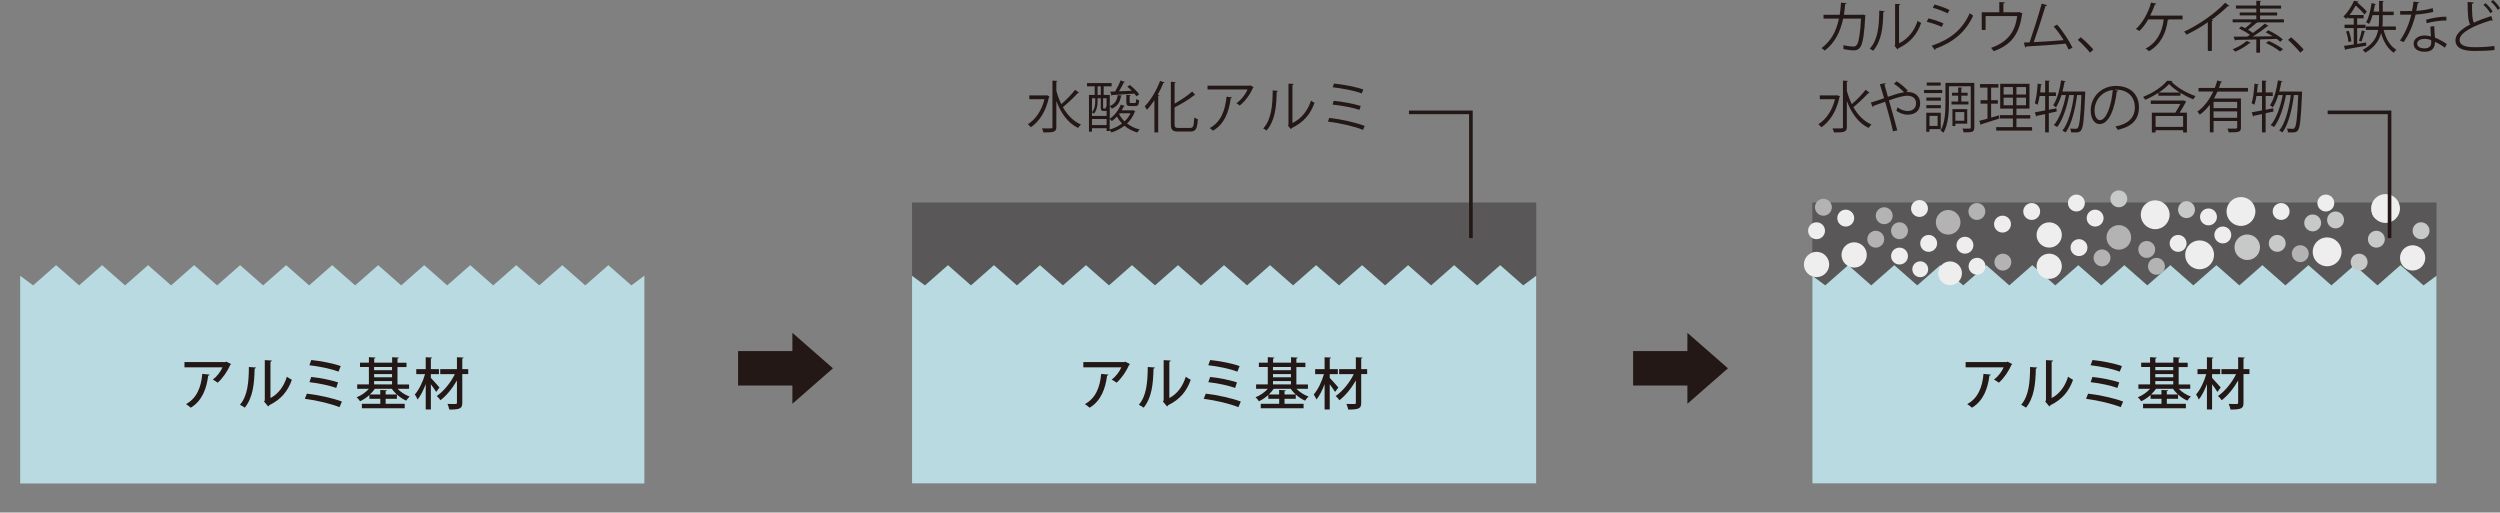 <?xml version="1.0" encoding="UTF-8"?> <svg xmlns="http://www.w3.org/2000/svg" xmlns:xlink="http://www.w3.org/1999/xlink" id="img" width="627" height="128.54" viewBox="0 0 627 128.54"><rect x="0" y="0" width="627" height="128.54" fill="#808080" stroke="none"/><defs><clipPath id="clippath"><rect x="228.74" y="54.75" width="156.55" height="66.51" style="fill:none;"></rect></clipPath><clipPath id="clippath-1"><rect x="5.06" y="54.75" width="156.55" height="66.51" style="fill:none;"></rect></clipPath><clipPath id="clippath-2"><rect x="454.53" y="54.75" width="156.55" height="66.51" style="fill:none;"></rect></clipPath></defs><path d="M262.56,23.89l.67.31c-.03.06-.08.13-.15.17-.73,3.53-2.45,6.14-4.54,7.55-.17-.24-.53-.6-.76-.76,1.89-1.18,3.46-3.35,4.17-6.28h-3.8v-.95h4.23l.17-.04ZM264.94,22.8c.31,1.16.73,2.28,1.23,3.32,1.18-.99,2.61-2.47,3.47-3.6l.99.74c-.07.08-.2.1-.31.08-.97,1.06-2.54,2.56-3.75,3.54,1.12,1.96,2.62,3.54,4.54,4.36-.24.2-.56.57-.73.85-2.55-1.22-4.3-3.71-5.45-6.75v6.49c0,1.27-.59,1.39-3.22,1.39-.06-.28-.24-.76-.39-1.02.53.01,1.02.01,1.41.01,1.18,0,1.22,0,1.22-.38v-11.61l1.26.07c-.01.11-.08.18-.28.2v2.31Z" style="fill:#231815;"></path><path d="M284.16,27.62l.56.27c-.01.07-.08.11-.11.14-.43,1.16-1.11,2.14-1.95,2.94.88.69,1.96,1.21,3.17,1.5-.2.18-.46.52-.59.76-1.22-.35-2.33-.94-3.24-1.69-.98.76-2.1,1.32-3.26,1.68-.08-.17-.27-.43-.42-.62v.25h-.78v-.7h-3.67v.88h-.76v-9.22h1.44v-2.16h-1.93v-.81h6.18v.81h-2v2.16h1.53v2.79c1.36-.55,1.83-1.5,1.99-2.75l1.06.13c-.01.08-.1.14-.25.17-.21,1.29-.7,2.42-2.28,3.11-.1-.21-.34-.5-.52-.64v3.18c1.11-.78,2.2-2.12,2.77-3.56l1.01.32c-.03.08-.13.13-.28.13-.15.34-.32.66-.52.98h2.7l.15-.04ZM275.27,24.64v.87c0,.87-.17,2.13-.92,3.01-.1-.11-.34-.28-.48-.35v.91h3.67v-1.29c-.07.01-.15.03-.25.03h-.52c-.53,0-.69-.14-.69-.8v-2.38h-.81ZM274.68,24.64h-.81v3.5c.69-.83.81-1.85.81-2.66v-.84ZM273.87,31.36h3.67v-1.51h-3.67v1.51ZM275.27,21.65v2.16h.81v-2.16h-.81ZM277.17,27.21c.17,0,.21-.06.22-.53.04.03.08.07.14.1v-2.14h-.87v2.37c0,.18.03.21.15.21h.35ZM278.32,32.49c1.09-.32,2.17-.83,3.08-1.51-.5-.52-.92-1.09-1.28-1.74-.41.43-.83.83-1.26,1.13-.13-.14-.36-.38-.55-.53v2.65ZM278.45,22.98l1.23-.04c.49-.81,1.06-1.96,1.37-2.77l1.08.38c-.03.1-.14.14-.29.14-.29.64-.76,1.5-1.2,2.21.99-.04,2.1-.08,3.21-.14-.36-.36-.76-.71-1.12-1.01l.64-.43c.87.69,1.88,1.65,2.34,2.34l-.69.49c-.13-.2-.31-.43-.52-.67-2.06.14-4.17.28-5.53.35,0,.1-.1.17-.18.18l-.34-1.02ZM280.67,28.59c.34.69.8,1.3,1.37,1.85.62-.57,1.13-1.26,1.5-2.03h-2.73l-.14.18ZM282.49,23.78l1.09.07c-.01.1-.08.17-.27.18v1.51c0,.27.04.29.34.29h.97c.25,0,.31-.1.34-.99.17.14.52.25.74.31-.08,1.16-.32,1.46-.95,1.46h-1.21c-.85,0-1.05-.22-1.05-1.05v-1.78Z" style="fill:#231815;"></path><path d="M289.52,33.21v-8.08c-.6.91-1.23,1.74-1.89,2.42-.11-.24-.36-.67-.53-.9,1.46-1.46,2.94-3.91,3.84-6.36l1.15.39c-.06.13-.18.15-.32.13-.41,1.01-.88,2-1.42,2.96l.41.11c-.03.1-.1.17-.28.18v9.15h-.95ZM294.59,31.12c0,.78.17.97.98.97h2.93c.8,0,.92-.53,1.02-2.62.24.18.62.36.9.42-.15,2.3-.43,3.1-1.88,3.1h-3.03c-1.44,0-1.86-.39-1.86-1.89v-10.59l1.22.08c-.01.1-.08.17-.28.2v5.2c1.65-.92,3.36-2.06,4.41-3.05l.77.9c-.06.04-.15.07-.27.04-1.18.99-3.11,2.12-4.92,3.07v4.19Z" style="fill:#231815;"></path><path d="M314.44,21.86c-.03.06-.11.1-.18.13-.76,1.79-1.96,3.35-3.32,4.48-.21-.18-.6-.43-.85-.57,1.29-.94,2.33-2.3,2.79-3.47h-10.03v-.95h10.56l.15-.07.88.46ZM308.98,24.41c-.01.11-.14.21-.32.24-.41,3.31-1.54,6.46-4.43,8.12-.2-.17-.56-.49-.83-.64,2.86-1.57,3.88-4.5,4.22-7.87l1.36.15Z" style="fill:#231815;"></path><path d="M320.52,22.79c-.01.13-.14.21-.32.24-.08,3.77-.39,7.2-2.55,9.71-.22-.17-.56-.38-.84-.53,2.09-2.27,2.34-5.77,2.38-9.54l1.33.13ZM324.14,30.86c2.34-1.13,3.85-3.18,4.67-5.63.21.18.63.42.87.55-.99,2.83-2.73,4.92-5.71,6.33-.04.11-.14.22-.24.28l-.73-.92.15-.21v-10.28l1.3.07c-.01.13-.11.24-.31.27v9.55Z" style="fill:#231815;"></path><path d="M333.38,29.57c3.08.35,6.68,1.15,8.88,2.02l-.42.98c-1.99-.83-5.71-1.71-8.8-2.07l.34-.92ZM334.5,25.28c2.23.22,5.03.76,6.77,1.29l-.32.98c-1.64-.56-4.47-1.09-6.74-1.32l.29-.95ZM334.56,20.95c2.38.25,5.43.81,7.37,1.5l-.41.98c-1.93-.73-4.9-1.27-7.28-1.54l.32-.94Z" style="fill:#231815;"></path><path d="M467.93,3.89c-.03.06-.06.13-.13.18-.18,4.03-.57,6.57-1.12,7.56-.56.97-1.37,1.01-1.83,1.01-.55,0-1.54-.13-2.51-.32.03-.28,0-.7-.04-.99,1.05.24,2.13.35,2.45.35.5,0,.79-.13,1.08-.66.42-.85.77-3.21.91-6.36h-4.48c-.7,3.35-2.09,6.12-4.62,8.03-.17-.18-.53-.45-.8-.62,2.42-1.82,3.7-4.22,4.37-7.41h-3.87v-.94h4.06c.17-.99.25-1.89.32-3.05l1.39.11c-.01.15-.14.24-.35.25-.08,1.02-.15,1.79-.31,2.69h4.54l.22-.08.71.25Z" style="fill:#231815;"></path><path d="M472.65,2.79c-.01.13-.14.21-.32.24-.08,3.77-.39,7.2-2.55,9.71-.22-.17-.56-.38-.84-.53,2.09-2.27,2.34-5.77,2.38-9.54l1.33.13ZM476.28,10.86c2.34-1.13,3.85-3.18,4.67-5.63.21.18.63.42.87.55-.99,2.83-2.73,4.92-5.71,6.33-.04.11-.14.22-.24.28l-.73-.92.15-.21V.97l1.3.07c-.01.13-.11.24-.31.27v9.55Z" style="fill:#231815;"></path><path d="M483.64,4.61c1.26.28,2.83.81,3.77,1.26l-.42.88c-.92-.45-2.54-1.01-3.77-1.29l.42-.85ZM484.48,11.46c4.55-1.53,7.66-3.95,9.53-8.15.21.18.64.48.85.62-1.88,4.16-5.14,6.75-9.43,8.28.03.13-.04.29-.17.35l-.78-1.09ZM485.18,1.13c1.26.34,2.8.9,3.75,1.37l-.46.85c-1-.5-2.45-1.06-3.71-1.41l.42-.81Z" style="fill:#231815;"></path><path d="M501.44.52l1.4.08c-.01.14-.18.27-.39.28v2.2h3.75l.21-.08.87.39c-.03.06-.1.11-.15.15-.64,4.9-2.67,7.75-7.12,9.3-.14-.24-.43-.6-.66-.84,4.16-1.43,6.08-4.03,6.55-7.97h-7.91v3.47h-.97V3.08h4.41V.52Z" style="fill:#231815;"></path><path d="M518.8,12.42c-.21-.48-.46-.98-.74-1.48-2.91.31-7.7.6-9.85.71-.04.14-.14.25-.27.28l-.38-1.26c.42-.01.92-.03,1.47-.06.92-2.69,2.26-6.88,3.03-9.68l1.36.36c-.06.13-.2.2-.41.2-.77,2.58-1.97,6.33-2.94,9.08,2.33-.1,5.64-.34,7.49-.5-.73-1.2-1.65-2.48-2.49-3.42l.84-.48c1.47,1.61,3.15,4.27,3.87,5.8l-.98.45Z" style="fill:#231815;"></path><path d="M521.85,9.34c1.04.83,2.41,2.21,3.17,3.1l-.84.77c-.7-.9-2.13-2.37-3.07-3.21l.74-.66Z" style="fill:#231815;"></path><path d="M547.39,3.92v.95h-3.47c-.04.08-.13.15-.25.17-.42,3.25-1.74,6.08-4.69,7.79-.22-.21-.6-.46-.87-.63,2.87-1.55,4.2-4.19,4.55-7.33h-3.89c-.64,1.15-1.46,2.19-2.21,2.89-.21-.15-.6-.36-.88-.49,1.51-1.3,3.14-4.03,3.81-6.64l1.34.31c-.03.1-.15.21-.38.21-.29.87-.77,1.93-1.19,2.77h8.14Z" style="fill:#231815;"></path><path d="M559.11,1.48c-.06.07-.14.11-.27.11-.04,0-.08,0-.14-.01-1.08,1.09-2.63,2.37-3.99,3.35.11.04.28.13.34.15-.03.08-.15.17-.31.18v7.52h-1.02v-7.2c-1.49,1.05-3.42,2.19-5.34,3.12-.14-.22-.39-.57-.59-.77,3.82-1.77,8.01-4.76,10.27-7.24l1.05.78Z" style="fill:#231815;"></path><path d="M566.81,4.85h6v.76h-6.78l.14.07c-.06.08-.15.11-.31.1-.53.49-1.36,1.18-2.06,1.68.46.27.9.55,1.23.8,1.09-.76,2.2-1.62,2.96-2.33l.98.57c-.06.07-.17.1-.31.1-.97.78-2.37,1.78-3.66,2.56,1.57-.01,3.29-.04,4.99-.07-.57-.36-1.18-.7-1.74-.98.49-.39.56-.46.62-.53,1.29.6,2.86,1.55,3.66,2.3l-.66.6c-.22-.22-.53-.48-.88-.73-1.39.06-2.8.1-4.17.13v3.33h-.94v-3.31c-1.98.06-3.78.08-5.13.11-.03.11-.11.17-.21.18l-.34-.99c.91,0,2.09-.01,3.4-.03.22-.13.45-.27.69-.42-.73-.55-1.82-1.18-2.75-1.62l.6-.53c.29.14.62.29.94.46.56-.41,1.18-.97,1.67-1.46h-4.8v-.76h5.93v-.98h-4.16v-.74h4.16v-.97h-5.11v-.76h5.11V.17l1.22.08c-.01.1-.1.17-.28.2v.95h5.28v.76h-5.28v.97h4.29v.74h-4.29v.98ZM564.5,10.72c-.06.08-.17.13-.32.1-.94.78-2.34,1.61-3.56,2.14-.15-.17-.48-.48-.67-.6,1.22-.49,2.63-1.27,3.52-2.09l1.04.45ZM571.84,12.92c-.76-.66-2.28-1.55-3.53-2.13l.7-.52c1.22.53,2.77,1.41,3.57,2.07l-.74.57Z" style="fill:#231815;"></path><path d="M574.59,9.34c1.04.83,2.41,2.21,3.17,3.1l-.84.77c-.7-.9-2.13-2.37-3.07-3.21l.74-.66Z" style="fill:#231815;"></path><path d="M591.17,11.01c.73-.13,1.49-.24,2.24-.36l.06.8c-1.88.35-3.85.69-5.08.91-.01.1-.1.17-.2.2l-.32-1.05,2.45-.36v-4.12h-2.3v-.84h2.3v-1.61h-1.5v-.29c-.14.17-.28.32-.43.48-.14-.21-.45-.49-.66-.62,1.22-1.2,2.14-2.77,2.66-3.95l1.13.18c-.01.1-.1.17-.28.17l-.03.06c.87.73,1.88,1.68,2.38,2.3l-.57.74c-.46-.62-1.37-1.54-2.21-2.27-.41.76-.91,1.58-1.54,2.38h3.53v.83h-1.62v1.61h2.09v.84h-2.09v3.99ZM588.99,10.55c-.04-.71-.29-1.81-.6-2.66l.67-.17c.34.84.59,1.93.66,2.63l-.73.2ZM593.29,7.94c-.04.07-.14.13-.29.13-.17.67-.48,1.71-.74,2.37l-.62-.24c.24-.69.56-1.83.7-2.59l.95.34ZM600.86,7.51h-3.04c.55,2.21,1.61,4.06,3.19,4.96-.21.17-.5.5-.64.76-1.53-.98-2.56-2.75-3.19-4.92-.49,1.78-1.57,3.56-3.98,4.9-.13-.21-.43-.55-.64-.71,2.58-1.34,3.54-3.18,3.89-4.99h-3.08v-.88h3.21c.07-.66.08-1.32.08-1.92v-.91h-1.62c-.24.84-.53,1.61-.88,2.19-.18-.13-.52-.31-.74-.42.66-1.08,1.11-2.94,1.36-4.78l1.12.25c-.03.1-.13.15-.29.15-.08.57-.2,1.15-.32,1.72h1.39V.21l1.19.07c-.01.1-.08.17-.28.2v2.44h2.75v.88h-2.75v.91c0,.62-.01,1.26-.08,1.92h3.38v.88Z" style="fill:#231815;"></path><path d="M606.78.6c-.04.11-.18.22-.43.24-.1.62-.22,1.34-.35,1.89,1.37-.08,2.9-.32,4.12-.69l.15.95c-1.3.32-2.84.55-4.45.67-.67,2.69-1.6,4.87-2.97,6.89l-.94-.38c1.27-1.83,2.24-3.94,2.84-6.49h-2.79v-.91h1.67c.43,0,.88-.01,1.29-.01.17-.74.29-1.54.39-2.37l1.47.2ZM610.51,6.57c.01,1.13.1,1.9.18,2.87.9.35,2.06.95,2.98,1.62l-.5.9c-.77-.59-1.72-1.13-2.48-1.47,0,1.4-.56,2.49-2.62,2.49-1.55,0-2.75-.7-2.73-2.02,0-1.4,1.47-2.07,2.76-2.07.5,0,1.02.1,1.58.25-.06-.9-.13-1.81-.13-2.47l.95-.11ZM609.74,10.07c-.57-.22-1.16-.32-1.67-.32-.84,0-1.83.34-1.85,1.2,0,.8.78,1.18,1.88,1.18,1.01,0,1.65-.49,1.65-1.41,0-.22,0-.43-.01-.64ZM613.58,5.13c-1.58.01-3.5.27-4.96.69l-.15-.88c1.6-.46,3.53-.76,5.06-.76l.06.95Z" style="fill:#231815;"></path><path d="M625.17,5.17s-.07.01-.11.01c-.1,0-.21-.03-.29-.08-4.16,1.22-7.93,3.05-7.91,4.93,0,1.34,1.48,1.81,3.75,1.81s3.98-.17,4.96-.32l.08,1.02c-1.29.17-3.38.25-5.02.25-2.77,0-4.79-.64-4.8-2.7-.01-1.5,1.48-2.82,3.68-3.95-.48-.85-.64-2.48-.64-5.65l1.54.13c-.01.18-.15.29-.43.34-.01,2.45.07,3.98.46,4.73,1.32-.62,2.83-1.18,4.37-1.68l.36,1.16ZM623.38.8c.73.63,1.4,1.43,1.78,2.09l-.6.41c-.36-.64-1.01-1.47-1.72-2.09l.55-.41ZM625.25,0c.73.64,1.36,1.37,1.75,2.07l-.57.39c-.39-.67-1.02-1.44-1.71-2.04l.53-.42Z" style="fill:#231815;"></path><path d="M460.82,23.89l.67.31c-.03.06-.08.13-.15.17-.73,3.53-2.45,6.14-4.54,7.55-.17-.24-.53-.6-.76-.76,1.89-1.18,3.46-3.35,4.17-6.28h-3.8v-.95h4.23l.17-.04ZM463.2,22.8c.31,1.16.73,2.28,1.23,3.32,1.18-.99,2.6-2.47,3.47-3.6l.99.74c-.07.08-.2.1-.31.08-.97,1.06-2.54,2.56-3.75,3.54,1.12,1.96,2.62,3.54,4.54,4.36-.24.2-.56.57-.73.85-2.55-1.22-4.3-3.71-5.45-6.75v6.49c0,1.27-.59,1.39-3.22,1.39-.06-.28-.24-.76-.39-1.02.53.01,1.02.01,1.41.01,1.18,0,1.22,0,1.22-.38v-11.61l1.26.07c-.01.11-.08.18-.28.2v2.31Z" style="fill:#231815;"></path><path d="M478.12,23.11c.15-.01.28-.03.42-.03,1.53,0,3.04.91,3.04,2.8s-1.25,2.89-3.17,2.89c-.83,0-1.92-.31-2.8-1.01.1-.21.21-.57.28-.84.81.63,1.78.92,2.52.92,1.32,0,2.14-.71,2.14-1.98,0-1.04-.71-1.85-2.2-1.85-1.18,0-3.03.6-4.61,1.16.66,2.23,1.55,5.42,2.1,7.52l-1.08.24c-.43-2.02-1.36-5.35-1.96-7.41-.9.32-2.16.74-2.91,1.02-.01.13-.11.25-.24.31l-.45-1.12c.9-.28,2.31-.74,3.33-1.11-.42-1.43-.81-2.69-1.06-3.5l1.44-.27c.01.18-.06.25-.29.38.31,1.08.56,1.99.87,3.05,1.51-.52,2.94-.98,4.03-1.13-.63-.71-1.74-1.67-2.51-2.13l.64-.63c.94.53,2.19,1.58,2.84,2.38l-.39.32Z" style="fill:#231815;"></path><path d="M487.12,22.56v.78h-4.57v-.78h4.57ZM486.74,32.38h-2.84v.67h-.79v-4.78h3.63v4.1ZM486.76,24.47v.77h-3.63v-.77h3.63ZM483.13,27.14v-.77h3.63v.77h-3.63ZM486.72,20.7v.77h-3.49v-.77h3.49ZM485.95,29.06h-2.04v2.52h2.04v-2.52ZM495.16,20.8v11.16c0,1.23-.59,1.23-2.69,1.23-.03-.25-.15-.67-.28-.94.41.01.78.01,1.11.01h.69c.22-.01.28-.07.28-.31v-10.32h-5.48v4.22c0,2.21-.15,5.34-1.36,7.45-.15-.17-.53-.43-.74-.53,1.13-2,1.23-4.82,1.23-6.92v-5.06h7.24ZM489.43,25.46h1.68v-1.46h-1.54v-.74h1.54v-1.33l1.04.07c-.01.1-.08.15-.25.18v1.08h1.57v.74h-1.57v1.46h1.79v.74h-4.26v-.74ZM493.38,31.01h-2.98v.59h-.73v-4.23h3.71v3.64ZM492.64,28.11h-2.24v2.17h2.24v-2.17Z" style="fill:#231815;"></path><path d="M499.37,26.02v3.47l1.91-.56c.01.08.03.17.11.81-1.62.52-3.35,1.08-4.43,1.4-.01.11-.1.18-.18.21l-.38-1.04c.57-.14,1.27-.34,2.06-.56v-3.74h-1.74v-.88h1.74v-3.15h-1.88v-.9h4.62v.9h-1.83v3.15h1.69v.88h-1.69ZM505.73,31.89h3.92v.87h-9.01v-.87h4.2v-2.17h-3.28v-.85h3.28v-1.64h-3.19v-6.22h7.35v6.22h-3.28v1.64h3.47v.85h-3.47v2.17ZM502.51,21.83v1.88h2.34v-1.88h-2.34ZM502.51,26.4h2.34v-1.9h-2.34v1.9ZM508.12,23.71v-1.88h-2.4v1.88h2.4ZM508.12,26.4v-1.9h-2.4v1.9h2.4Z" style="fill:#231815;"></path><path d="M515.82,27.97l-1.98.43v4.8h-.92v-4.59c-.77.17-1.47.32-2.03.43-.01.1-.08.18-.18.21l-.36-1.08c.7-.11,1.6-.28,2.58-.48v-3.61h-1.39c-.14.84-.31,1.61-.52,2.2-.18-.13-.49-.29-.7-.39.39-1.13.6-3.1.74-4.93l1.09.24c-.03.1-.13.14-.29.15-.04.59-.11,1.22-.18,1.82h1.25v-2.97l1.19.07c-.01.1-.08.17-.27.2v2.7h1.78v.91h-1.78v3.45l1.89-.38.08.81ZM522.5,22.96l.5.04c0,.08-.01.22-.03.32-.27,6.56-.5,8.71-1.04,9.37-.27.38-.56.53-1.48.53-.31,0-.66-.01-1.01-.03-.01-.28-.11-.69-.27-.94.63.04,1.19.06,1.44.06.24,0,.36-.04.5-.24.41-.48.69-2.52.91-8.22h-1.09c-.41,3.39-1.37,7.38-2.87,9.37-.2-.15-.55-.36-.81-.46,1.54-1.85,2.48-5.6,2.9-8.91h-1.2c-.53,2.87-1.61,6.28-3.01,8.01-.21-.17-.56-.35-.84-.46,1.42-1.6,2.49-4.75,3.03-7.55h-1.12c-.36,1.19-.83,2.27-1.37,3.08-.15-.15-.5-.39-.71-.53.97-1.39,1.64-3.81,2-6.25l1.16.25c-.03.1-.13.15-.31.15-.14.81-.31,1.62-.52,2.41h5.24Z" style="fill:#231815;"></path><path d="M531.23,22.75c-.06.13-.17.22-.35.22-.5,4.36-1.96,8.15-4.29,8.15-1.18,0-2.24-1.18-2.24-3.39,0-3.36,2.62-6.18,6.3-6.18,4.05,0,5.8,2.56,5.8,5.29,0,3.33-1.93,4.94-5.32,5.73-.13-.22-.36-.6-.59-.85,3.22-.62,4.88-2.19,4.88-4.83,0-2.31-1.49-4.41-4.76-4.41-.14,0-.29.01-.42.03l1,.24ZM529.89,22.56c-2.83.35-4.58,2.69-4.58,5.14,0,1.5.64,2.44,1.32,2.44,1.69,0,2.91-3.74,3.26-7.58Z" style="fill:#231815;"></path><path d="M541.34,23.26c-1.02.67-2.17,1.29-3.33,1.77-.11-.21-.34-.56-.52-.74,2.44-.94,4.85-2.55,6.02-4.05l1.36.07c-.03.1-.14.15-.27.18,1.4,1.47,3.91,2.9,6.05,3.61-.2.22-.43.56-.56.81-1.04-.39-2.18-.97-3.24-1.61v.71h-5.52v-.76ZM547.64,25.17l.67.32c-.03.06-.08.13-.14.18-.36.67-.95,1.68-1.51,2.58h1.82v4.97h-.95v-.57h-6.91v.57h-.94v-4.97h5.9c.42-.67.9-1.51,1.26-2.19h-7.42v-.84h8.03l.2-.06ZM547.53,31.81v-2.72h-6.91v2.72h6.91ZM546.69,23.21c-1.05-.66-2-1.4-2.7-2.13-.62.7-1.51,1.44-2.55,2.13h5.25Z" style="fill:#231815;"></path><path d="M563.77,22.97h-7.63c-.27.59-.56,1.16-.88,1.72h6.77v7.28c0,1.19-.56,1.22-3.07,1.22-.04-.27-.18-.67-.32-.94.49.01.95.01,1.33.01,1.01,0,1.12,0,1.12-.31v-1.6h-5.92v2.83h-.94v-6.93c-.71.95-1.54,1.81-2.51,2.51-.14-.21-.43-.56-.63-.76,1.74-1.22,3.07-3.07,3.98-5.04h-3.68v-.91h4.08c.25-.62.45-1.25.62-1.86l1.22.31c-.03.1-.14.15-.31.15-.14.46-.29.92-.48,1.4h7.27v.91ZM561.08,27.12v-1.57h-5.92v1.57h5.92ZM555.16,29.54h5.92v-1.6h-5.92v1.6Z" style="fill:#231815;"></path><path d="M570.2,27.97l-1.98.43v4.8h-.92v-4.59c-.77.17-1.47.32-2.03.43-.01.1-.08.18-.18.21l-.36-1.08c.7-.11,1.6-.28,2.58-.48v-3.61h-1.39c-.14.84-.31,1.61-.52,2.2-.18-.13-.49-.29-.7-.39.39-1.13.6-3.1.74-4.93l1.09.24c-.03.1-.13.14-.29.15-.04.59-.11,1.22-.18,1.82h1.25v-2.97l1.19.07c-.01.1-.08.17-.27.2v2.7h1.78v.91h-1.78v3.45l1.89-.38.08.81ZM576.88,22.96l.5.04c0,.08-.01.22-.03.32-.27,6.56-.5,8.71-1.04,9.37-.27.38-.56.53-1.48.53-.31,0-.66-.01-1.01-.03-.01-.28-.11-.69-.27-.94.63.04,1.19.06,1.44.06.24,0,.36-.04.5-.24.41-.48.69-2.52.91-8.22h-1.09c-.41,3.39-1.37,7.38-2.87,9.37-.2-.15-.55-.36-.81-.46,1.54-1.85,2.48-5.6,2.9-8.91h-1.2c-.53,2.87-1.61,6.28-3.01,8.01-.21-.17-.56-.35-.84-.46,1.42-1.6,2.49-4.75,3.03-7.55h-1.12c-.36,1.19-.83,2.27-1.37,3.08-.15-.15-.5-.39-.71-.53.97-1.39,1.64-3.81,2-6.25l1.16.25c-.03.1-.13.15-.31.15-.14.81-.31,1.62-.52,2.41h5.24Z" style="fill:#231815;"></path><rect x="228.74" y="50.79" width="156.55" height="70.47" style="fill:#595757;"></rect><g style="clip-path:url(#clippath);"><polygon points="388.65 128.4 382.04 123.48 376.27 128.54 370.5 123.48 364.74 128.54 358.97 123.48 353.2 128.54 347.43 123.48 341.66 128.54 335.89 123.48 330.12 128.54 324.35 123.48 318.58 128.54 312.81 123.48 307.04 128.54 301.27 123.48 295.49 128.54 289.72 123.48 283.95 128.54 278.18 123.48 272.41 128.54 266.64 123.48 260.87 128.54 255.09 123.48 249.32 128.54 243.55 123.48 237.77 128.54 231.99 123.48 225.37 128.4 228.75 123.98 223.68 121.94 228.75 119.92 223.68 117.89 228.75 115.85 223.68 113.82 228.75 111.79 223.68 109.76 228.75 107.73 223.68 105.69 228.75 103.66 223.68 101.63 228.75 99.59 223.68 97.56 228.75 95.52 223.68 93.49 228.75 91.45 223.68 89.41 228.75 87.38 223.68 85.34 228.75 83.3 223.68 81.27 228.75 79.23 223.68 77.2 228.75 75.16 223.68 73.12 228.75 71.08 225.37 66.65 231.98 71.57 237.75 66.5 243.52 71.57 249.28 66.5 255.05 71.57 260.82 66.5 266.59 71.57 272.36 66.5 278.13 71.57 283.9 66.5 289.67 71.57 295.44 66.5 301.21 71.57 306.98 66.5 312.75 71.57 318.53 66.5 324.3 71.57 330.07 66.5 335.84 71.57 341.61 66.5 347.38 71.57 353.15 66.5 358.93 71.57 364.7 66.5 370.47 71.57 376.25 66.5 382.03 71.57 388.65 66.64 385.28 71.07 390.34 73.1 385.28 75.13 390.34 77.16 385.28 79.19 390.34 81.22 385.28 83.26 390.34 85.29 385.28 87.32 390.34 89.35 385.28 91.39 390.34 93.42 385.28 95.45 390.34 97.49 385.28 99.52 390.34 101.56 385.28 103.59 390.34 105.63 385.28 107.67 390.34 109.7 385.28 111.74 390.34 113.77 385.28 115.81 390.34 117.85 385.28 119.89 390.34 121.93 385.3 124.3 388.65 128.4" style="fill:#b8dae0;"></polygon></g><g style="clip-path:url(#clippath-1);"><polygon points="164.97 128.4 158.36 123.48 152.59 128.54 146.82 123.48 141.06 128.54 135.29 123.48 129.52 128.54 123.75 123.48 117.98 128.54 112.21 123.48 106.44 128.54 100.67 123.48 94.9 128.54 89.13 123.48 83.36 128.54 77.59 123.48 71.81 128.54 66.04 123.48 60.27 128.54 54.5 123.48 48.73 128.54 42.96 123.48 37.19 128.54 31.41 123.48 25.64 128.54 19.87 123.48 14.09 128.54 8.31 123.48 1.69 128.4 5.06 123.98 0 121.94 5.06 119.92 0 117.89 5.06 115.85 0 113.82 5.06 111.79 0 109.76 5.06 107.73 0 105.69 5.06 103.66 0 101.63 5.06 99.59 0 97.56 5.06 95.52 0 93.49 5.06 91.45 0 89.41 5.06 87.38 0 85.34 5.06 83.3 0 81.27 5.06 79.23 0 77.2 5.06 75.16 0 73.12 5.06 71.08 1.69 66.65 8.3 71.57 14.07 66.5 19.84 71.57 25.6 66.5 31.37 71.57 37.14 66.5 42.91 71.57 48.68 66.5 54.45 71.57 60.22 66.5 65.99 71.57 71.76 66.5 77.53 71.57 83.3 66.5 89.07 71.57 94.85 66.5 100.62 71.57 106.39 66.5 112.16 71.57 117.93 66.5 123.7 71.57 129.47 66.5 135.25 71.57 141.02 66.5 146.79 71.57 152.57 66.5 158.35 71.57 164.97 66.64 161.6 71.07 166.66 73.1 161.6 75.13 166.66 77.16 161.6 79.19 166.66 81.22 161.6 83.26 166.66 85.29 161.6 87.32 166.66 89.35 161.6 91.39 166.66 93.42 161.6 95.45 166.66 97.49 161.6 99.52 166.66 101.56 161.6 103.59 166.66 105.63 161.6 107.67 166.66 109.7 161.6 111.74 166.66 113.77 161.6 115.81 166.66 117.85 161.6 119.89 166.66 121.93 161.62 124.3 164.97 128.4" style="fill:#b8dae0;"></polygon></g><rect x="454.53" y="50.79" width="156.55" height="70.47" style="fill:#595757;"></rect><g style="clip-path:url(#clippath-2);"><polygon points="614.45 128.4 607.84 123.48 602.07 128.54 596.3 123.48 590.53 128.54 584.77 123.48 579 128.54 573.23 123.48 567.46 128.54 561.69 123.48 555.92 128.54 550.15 123.48 544.38 128.54 538.61 123.48 532.83 128.54 527.06 123.48 521.29 128.54 515.52 123.48 509.75 128.54 503.98 123.48 498.21 128.54 492.44 123.48 486.66 128.54 480.89 123.48 475.12 128.54 469.35 123.48 463.57 128.54 457.79 123.48 451.17 128.4 454.54 123.98 449.48 121.94 454.54 119.92 449.48 117.89 454.54 115.85 449.48 113.82 454.54 111.79 449.48 109.76 454.54 107.73 449.48 105.69 454.54 103.66 449.48 101.63 454.54 99.59 449.48 97.56 454.54 95.52 449.48 93.49 454.54 91.45 449.48 89.41 454.54 87.38 449.48 85.34 454.54 83.3 449.48 81.27 454.54 79.23 449.48 77.2 454.54 75.16 449.48 73.12 454.54 71.08 451.16 66.65 457.77 71.57 463.54 66.5 469.31 71.57 475.08 66.5 480.85 71.57 486.62 66.5 492.39 71.57 498.16 66.5 503.93 71.57 509.7 66.5 515.47 71.57 521.24 66.5 527.01 71.57 532.78 66.5 538.55 71.57 544.32 66.5 550.09 71.57 555.87 66.5 561.63 71.57 567.4 66.5 573.18 71.57 578.95 66.5 584.72 71.57 590.5 66.5 596.27 71.57 602.04 66.5 607.82 71.57 614.44 66.64 611.07 71.07 616.14 73.1 611.07 75.13 616.14 77.16 611.07 79.19 616.14 81.22 611.07 83.26 616.14 85.29 611.07 87.32 616.14 89.35 611.07 91.39 616.14 93.42 611.07 95.45 616.14 97.49 611.07 99.52 616.14 101.56 611.07 103.59 616.14 105.63 611.07 107.67 616.14 109.7 611.07 111.74 616.14 113.77 611.07 115.81 616.14 117.85 611.07 119.89 616.14 121.93 611.09 124.3 614.45 128.4" style="fill:#b8dae0;"></polygon></g><circle cx="481.41" cy="52.29" r="2.12" style="fill:#eee;"></circle><circle cx="476.4" cy="64.22" r="2.12" style="fill:#eee;"></circle><circle cx="481.6" cy="67.53" r="1.99" style="fill:#eee;"></circle><circle cx="455.59" cy="57.87" r="2.12" style="fill:#eee;"></circle><circle cx="492.81" cy="61.5" r="2.12" style="fill:#eee;"></circle><circle cx="483.71" cy="61.04" r="2.12" style="fill:#eee;"></circle><circle cx="495.84" cy="66.78" r="2.12" style="fill:#eee;"></circle><circle cx="462.91" cy="54.7" r="2.12" style="fill:#eee;"></circle><circle cx="557.48" cy="58.93" r="2.12" style="fill:#eee;"></circle><circle cx="546.27" cy="61.04" r="2.12" style="fill:#eee;"></circle><circle cx="525.46" cy="54.7" r="2.12" style="fill:#eee;"></circle><circle cx="607.2" cy="57.87" r="2.12" style="fill:#c7c8c8;"></circle><circle cx="595.99" cy="59.99" r="2.12" style="fill:#c7c8c8;"></circle><circle cx="580.02" cy="55.91" r="2.12" style="fill:#c7c8c8;"></circle><circle cx="521.41" cy="62.1" r="2.12" style="fill:#eee;"></circle><circle cx="571.13" cy="61.04" r="2.12" style="fill:#c7c8c8;"></circle><circle cx="563.61" cy="62.01" r="3.2" style="fill:#c7c8c8;"></circle><circle cx="548.38" cy="52.58" r="2.12" style="fill:#c7c8c8;"></circle><circle cx="531.4" cy="49.87" r="2.12" style="fill:#c7c8c8;"></circle><circle cx="465.02" cy="63.94" r="3.17" style="fill:#eee;"></circle><circle cx="489.08" cy="68.54" r="2.98" style="fill:#eee;"></circle><circle cx="455.59" cy="66.33" r="3.17" style="fill:#eee;"></circle><circle cx="513.94" cy="58.93" r="3.17" style="fill:#eee;"></circle><circle cx="551.66" cy="63.91" r="3.62" style="fill:#eee;"></circle><circle cx="540.52" cy="53.86" r="3.62" style="fill:#eee;"></circle><circle cx="583.64" cy="63.16" r="3.62" style="fill:#eee;"></circle><circle cx="502.23" cy="56.21" r="2.12" style="fill:#eee;"></circle><circle cx="520.76" cy="50.92" r="2.12" style="fill:#eee;"></circle><circle cx="509.55" cy="53.04" r="2.12" style="fill:#eee;"></circle><circle cx="583.32" cy="50.92" r="2.12" style="fill:#eee;"></circle><circle cx="572.11" cy="53.04" r="2.12" style="fill:#eee;"></circle><circle cx="591.67" cy="65.74" r="2.12" style="fill:#c7c8c8;"></circle><circle cx="553.89" cy="54.4" r="2.12" style="fill:#eee;"></circle><circle cx="596.97" cy="53.04" r="2.12" style="fill:#c7c8c8;"></circle><circle cx="585.76" cy="55.16" r="2.12" style="fill:#c7c8c8;"></circle><circle cx="605.09" cy="64.68" r="3.17" style="fill:#eee;"></circle><circle cx="513.94" cy="66.78" r="3.17" style="fill:#eee;"></circle><circle cx="562.03" cy="53.04" r="3.62" style="fill:#eee;"></circle><circle cx="598.29" cy="52.29" r="3.62" style="fill:#eee;"></circle><circle cx="457.31" cy="51.98" r="2.12" style="fill:#b3b3b3;"></circle><circle cx="476.4" cy="57.87" r="2.12" style="fill:#b3b3b3;"></circle><circle cx="470.44" cy="59.99" r="2.12" style="fill:#b3b3b3;"></circle><circle cx="538.4" cy="62.56" r="2.12" style="fill:#b3b3b3;"></circle><circle cx="527.19" cy="64.68" r="2.12" style="fill:#b3b3b3;"></circle><circle cx="576.91" cy="63.62" r="2.12" style="fill:#b3b3b3;"></circle><circle cx="502.32" cy="65.74" r="2.12" style="fill:#b3b3b3;"></circle><circle cx="472.56" cy="54.1" r="2.12" style="fill:#b3b3b3;"></circle><circle cx="540.84" cy="66.79" r="2.12" style="fill:#b3b3b3;"></circle><circle cx="495.8" cy="53.04" r="2.12" style="fill:#b3b3b3;"></circle><circle cx="531.4" cy="59.54" r="3.09" style="fill:#b3b3b3;"></circle><circle cx="488.6" cy="55.75" r="3.09" style="fill:#b3b3b3;"></circle><path d="M57.98,91.32c-.04.08-.14.14-.24.18-.7,1.65-1.89,3.36-3.14,4.48-.28-.24-.85-.57-1.22-.77,1.08-.83,2-2.07,2.41-3.08h-9.53v-1.33h10.31l.18-.11,1.22.63ZM52.57,93.95c-.03.14-.15.24-.36.27-.38,3.18-1.53,6.35-4.37,8.03-.29-.24-.81-.69-1.19-.9,2.75-1.48,3.81-4.34,4.08-7.58l1.85.18Z" style="fill:#231815;"></path><path d="M64.2,92.17c-.01.15-.14.25-.34.28-.08,3.89-.43,7.23-2.46,9.79-.31-.22-.83-.53-1.22-.73,1.96-2.23,2.21-5.8,2.24-9.47l1.78.13ZM67.82,99.83c2.09-1.08,3.42-3.04,4.13-5.35.29.24.91.59,1.25.77-1.01,2.86-2.69,4.92-5.66,6.37-.06.13-.18.24-.28.32l-1.05-1.26.2-.25v-10.11l1.77.1c-.03.14-.13.27-.35.31v9.1Z" style="fill:#231815;"></path><path d="M76.97,98.73c3,.35,6.5,1.12,8.78,1.98l-.6,1.41c-2.03-.83-5.69-1.72-8.7-2.1l.52-1.29ZM78.06,90.29c2.38.24,5.52.84,7.4,1.53l-.57,1.39c-1.96-.76-4.92-1.33-7.3-1.61l.48-1.3ZM78.05,94.54c2.17.21,5.01.78,6.74,1.36l-.46,1.39c-1.61-.59-4.47-1.2-6.72-1.44l.45-1.3Z" style="fill:#231815;"></path><path d="M102.57,97.51h-2.86c.8.83,1.92,1.55,3.03,1.95-.28.24-.67.71-.87,1.02-1.37-.59-2.73-1.72-3.6-2.97h-4.26c-.35.5-.77.99-1.25,1.43h2.61v-1.15l1.67.1c-.01.13-.1.2-.32.22v.83h2.82v1.08h-2.82v1.26h4.78v1.11h-10.74v-1.11h4.62v-1.26h-2.73v-.95c-.71.64-1.54,1.19-2.35,1.57-.18-.31-.57-.77-.85-1.01,1.13-.43,2.27-1.22,3.08-2.12h-2.94v-1.11h2.93v-4.36h-2.23v-1.09h2.23v-1.37l1.67.1c-.01.13-.11.2-.34.24v1.04h4.5v-1.37l1.68.1c-.01.13-.1.2-.34.24v1.04h2.26v1.09h-2.26v4.36h2.9v1.11ZM98.32,92.04h-4.5v.8h4.5v-.8ZM93.83,93.81v.81h4.5v-.81h-4.5ZM93.83,95.57v.83h4.5v-.83h-4.5Z" style="fill:#231815;"></path><path d="M108.06,94.78c.48.48,1.83,2.02,2.16,2.4l-.83,1.12c-.27-.49-.83-1.26-1.33-1.92v6.32h-1.29v-6.37c-.56,1.51-1.29,2.96-2.04,3.87-.14-.39-.46-.94-.69-1.26,1.04-1.18,2.04-3.24,2.56-5.1h-2.2v-1.26h2.37v-2.98l1.61.08c-.01.13-.1.2-.32.24v2.66h2.03v1.26h-2.03v.95ZM117.43,92.56v1.26h-1.49v7.16c0,1.41-.41,1.74-3.26,1.74-.06-.39-.27-1.02-.45-1.42.52.01,1.02.03,1.42.03.91,0,.95,0,.95-.35v-5.56c-1.09,1.93-2.63,3.82-4.13,4.96-.21-.34-.6-.8-.94-1.06,1.72-1.15,3.52-3.36,4.55-5.49h-3.67v-1.26h4.19v-2.97l1.68.08c-.03.13-.11.21-.34.24v2.65h1.49Z" style="fill:#231815;"></path><path d="M283.42,91.32c-.04.08-.14.14-.24.18-.7,1.65-1.89,3.36-3.14,4.48-.28-.24-.85-.57-1.22-.77,1.08-.83,2-2.07,2.41-3.08h-9.53v-1.33h10.31l.18-.11,1.22.63ZM278.01,93.95c-.03.14-.15.24-.36.27-.38,3.18-1.53,6.35-4.37,8.03-.29-.24-.81-.69-1.19-.9,2.75-1.48,3.81-4.34,4.08-7.58l1.85.18Z" style="fill:#231815;"></path><path d="M289.64,92.17c-.01.15-.14.25-.34.28-.08,3.89-.43,7.23-2.46,9.79-.31-.22-.83-.53-1.22-.73,1.96-2.23,2.21-5.8,2.24-9.47l1.78.13ZM293.26,99.83c2.09-1.08,3.42-3.04,4.13-5.35.29.24.91.59,1.25.77-1.01,2.86-2.69,4.92-5.66,6.37-.06.13-.18.24-.28.32l-1.05-1.26.2-.25v-10.11l1.77.1c-.03.14-.13.27-.35.31v9.1Z" style="fill:#231815;"></path><path d="M302.41,98.73c3,.35,6.5,1.12,8.78,1.98l-.6,1.41c-2.03-.83-5.69-1.72-8.7-2.1l.52-1.29ZM303.5,90.29c2.38.24,5.52.84,7.4,1.53l-.57,1.39c-1.96-.76-4.92-1.33-7.3-1.61l.48-1.3ZM303.49,94.54c2.17.21,5.01.78,6.74,1.36l-.46,1.39c-1.61-.59-4.47-1.2-6.72-1.44l.45-1.3Z" style="fill:#231815;"></path><path d="M328.01,97.51h-2.86c.8.83,1.92,1.55,3.03,1.95-.28.24-.67.71-.87,1.02-1.37-.59-2.73-1.72-3.6-2.97h-4.26c-.35.5-.77.99-1.25,1.43h2.61v-1.15l1.67.1c-.01.13-.1.2-.32.22v.83h2.82v1.08h-2.82v1.26h4.78v1.11h-10.74v-1.11h4.62v-1.26h-2.73v-.95c-.71.64-1.54,1.19-2.35,1.57-.18-.31-.57-.77-.85-1.01,1.13-.43,2.27-1.22,3.08-2.12h-2.94v-1.11h2.93v-4.36h-2.23v-1.09h2.23v-1.37l1.67.1c-.01.13-.11.2-.34.24v1.04h4.5v-1.37l1.68.1c-.01.13-.1.2-.34.24v1.04h2.26v1.09h-2.26v4.36h2.9v1.11ZM323.76,92.04h-4.5v.8h4.5v-.8ZM319.27,93.81v.81h4.5v-.81h-4.5ZM319.27,95.57v.83h4.5v-.83h-4.5Z" style="fill:#231815;"></path><path d="M333.5,94.78c.48.48,1.83,2.02,2.16,2.4l-.83,1.12c-.27-.49-.83-1.26-1.33-1.92v6.32h-1.29v-6.37c-.56,1.51-1.29,2.96-2.04,3.87-.14-.39-.46-.94-.69-1.26,1.04-1.18,2.04-3.24,2.56-5.1h-2.2v-1.26h2.37v-2.98l1.61.08c-.01.13-.1.2-.32.24v2.66h2.03v1.26h-2.03v.95ZM342.88,92.56v1.26h-1.49v7.16c0,1.41-.41,1.74-3.26,1.74-.06-.39-.27-1.02-.45-1.42.52.01,1.02.03,1.42.03.91,0,.95,0,.95-.35v-5.56c-1.09,1.93-2.63,3.82-4.13,4.96-.21-.34-.6-.8-.94-1.06,1.72-1.15,3.52-3.36,4.55-5.49h-3.67v-1.26h4.19v-2.97l1.68.08c-.03.13-.11.21-.34.24v2.65h1.49Z" style="fill:#231815;"></path><path d="M504.7,91.32c-.04.08-.14.14-.24.18-.7,1.65-1.89,3.36-3.14,4.48-.28-.24-.85-.57-1.22-.77,1.08-.83,2-2.07,2.41-3.08h-9.53v-1.33h10.31l.18-.11,1.22.63ZM499.3,93.95c-.03.14-.15.24-.36.27-.38,3.18-1.53,6.35-4.37,8.03-.29-.24-.81-.69-1.19-.9,2.75-1.48,3.81-4.34,4.08-7.58l1.85.18Z" style="fill:#231815;"></path><path d="M510.93,92.17c-.01.15-.14.25-.34.28-.08,3.89-.43,7.23-2.46,9.79-.31-.22-.83-.53-1.22-.73,1.96-2.23,2.21-5.8,2.24-9.47l1.78.13ZM514.54,99.83c2.09-1.08,3.42-3.04,4.13-5.35.29.24.91.59,1.25.77-1.01,2.86-2.69,4.92-5.66,6.37-.06.13-.18.24-.28.32l-1.05-1.26.2-.25v-10.11l1.77.1c-.03.14-.13.27-.35.31v9.1Z" style="fill:#231815;"></path><path d="M523.7,98.73c3,.35,6.5,1.12,8.78,1.98l-.6,1.41c-2.03-.83-5.69-1.72-8.7-2.1l.52-1.29ZM524.79,90.29c2.38.24,5.52.84,7.4,1.53l-.57,1.39c-1.96-.76-4.92-1.33-7.3-1.61l.48-1.3ZM524.77,94.54c2.17.21,5.01.78,6.74,1.36l-.46,1.39c-1.61-.59-4.47-1.2-6.72-1.44l.45-1.3Z" style="fill:#231815;"></path><path d="M549.29,97.51h-2.86c.8.83,1.92,1.55,3.03,1.95-.28.24-.67.71-.87,1.02-1.37-.59-2.73-1.72-3.6-2.97h-4.26c-.35.5-.77.99-1.25,1.43h2.61v-1.15l1.67.1c-.01.13-.1.2-.32.22v.83h2.82v1.08h-2.82v1.26h4.78v1.11h-10.74v-1.11h4.62v-1.26h-2.73v-.95c-.71.64-1.54,1.19-2.35,1.57-.18-.31-.57-.77-.85-1.01,1.13-.43,2.27-1.22,3.08-2.12h-2.94v-1.11h2.93v-4.36h-2.23v-1.09h2.23v-1.37l1.67.1c-.01.13-.11.2-.34.24v1.04h4.5v-1.37l1.68.1c-.01.13-.1.2-.34.24v1.04h2.26v1.09h-2.26v4.36h2.9v1.11ZM545.05,92.04h-4.5v.8h4.5v-.8ZM540.55,93.81v.81h4.5v-.81h-4.5ZM540.55,95.57v.83h4.5v-.83h-4.5Z" style="fill:#231815;"></path><path d="M554.79,94.78c.48.48,1.83,2.02,2.16,2.4l-.83,1.12c-.27-.49-.83-1.26-1.33-1.92v6.32h-1.29v-6.37c-.56,1.51-1.29,2.96-2.04,3.87-.14-.39-.46-.94-.69-1.26,1.04-1.18,2.04-3.24,2.56-5.1h-2.2v-1.26h2.37v-2.98l1.61.08c-.01.13-.1.2-.32.24v2.66h2.03v1.26h-2.03v.95ZM564.16,92.56v1.26h-1.49v7.16c0,1.41-.41,1.74-3.26,1.74-.06-.39-.27-1.02-.45-1.42.52.01,1.02.03,1.42.03.91,0,.95,0,.95-.35v-5.56c-1.09,1.93-2.63,3.82-4.13,4.96-.21-.34-.6-.8-.94-1.06,1.72-1.15,3.52-3.36,4.55-5.49h-3.67v-1.26h4.19v-2.97l1.68.08c-.03.13-.11.21-.34.24v2.65h1.49Z" style="fill:#231815;"></path><path d="M185.11,88.05h13.62v-4.55h.03l10.14,8.87-10.14,8.87h-.03v-4.55h-13.62v-8.63Z" style="fill:#231815;"></path><path d="M409.58,88.05h13.62v-4.55h.03l10.14,8.87-10.14,8.87h-.03v-4.55h-13.62v-8.63Z" style="fill:#231815;"></path><polyline points="353.37 28.18 368.9 28.18 368.9 59.71" style="fill:none; stroke:#231815; stroke-miterlimit:10; stroke-width:.91px;"></polyline><polyline points="583.77 28.18 599.3 28.18 599.3 59.71" style="fill:none; stroke:#231815; stroke-miterlimit:10; stroke-width:.91px;"></polyline></svg> 